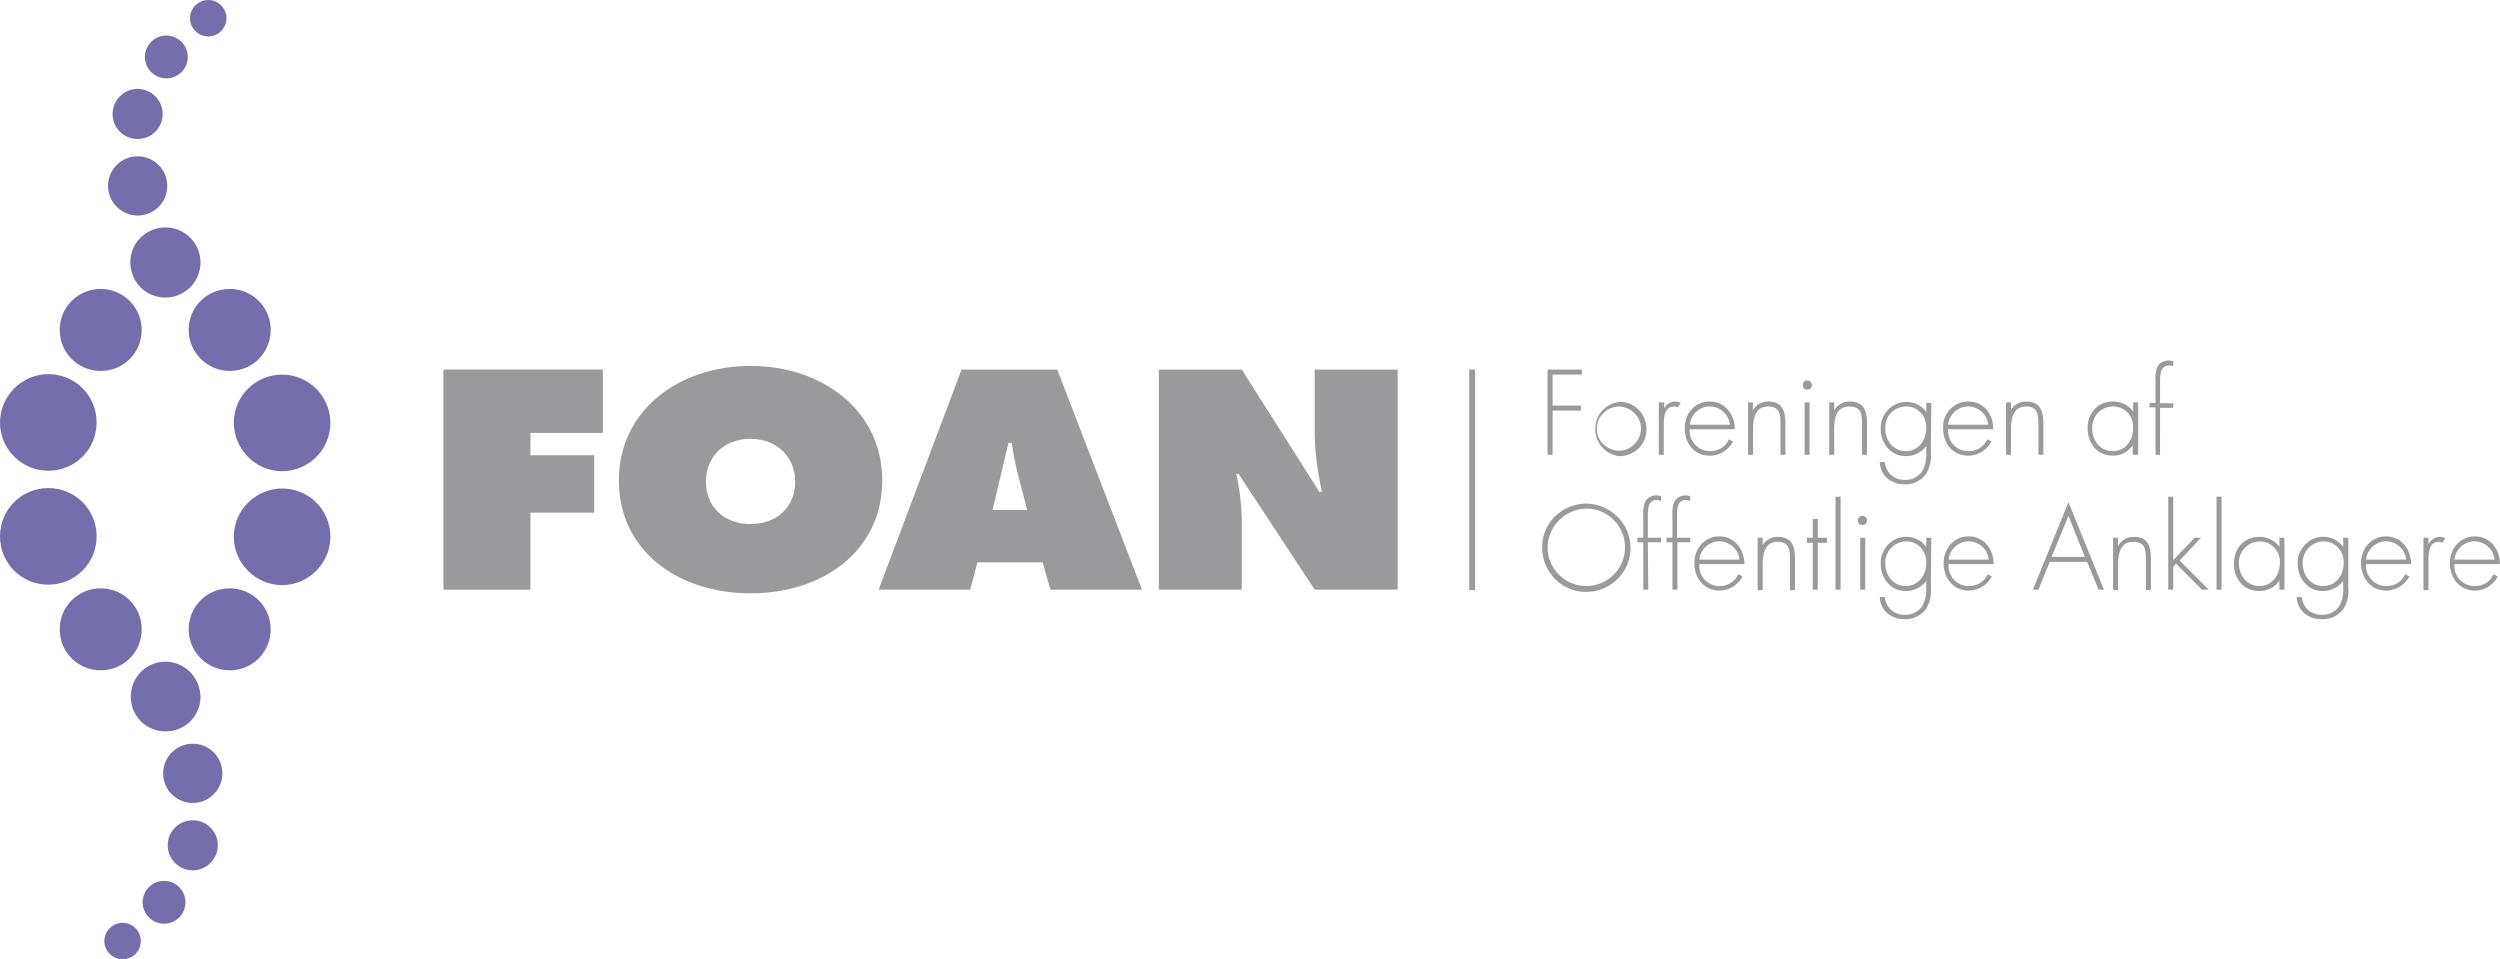 <?xml version="1.0" encoding="utf-8"?>
<!-- Generator: Adobe Illustrator 23.0.1, SVG Export Plug-In . SVG Version: 6.00 Build 0)  -->
<svg version="1.1" id="Layer_1" xmlns="http://www.w3.org/2000/svg" xmlns:xlink="http://www.w3.org/1999/xlink" x="0px" y="0px"
	 viewBox="0 0 548.6 210.5" style="enable-background:new 0 0 548.6 210.5;" xml:space="preserve">
<style type="text/css">
	.st0{fill:#756EAC;}
	.st1{fill:#9A9A9D;}
</style>
<path class="st0" d="M61.9,107.2c-5.8,0-10.6,4.8-10.6,10.6s4.8,10.6,10.6,10.6s10.6-4.8,10.6-10.6
	C72.5,111.9,67.8,107.2,61.9,107.2"/>
<path class="st0" d="M61.9,103.4c5.8,0,10.6-4.7,10.6-10.6c0-5.8-4.7-10.6-10.6-10.6c-5.8,0-10.6,4.7-10.6,10.6l0,0
	C51.4,98.7,56.1,103.4,61.9,103.4"/>
<path class="st0" d="M50.4,81.4c5,0,9-4,9-9s-4-9-9-9s-9,4-9,9S45.5,81.4,50.4,81.4"/>
<path class="st0" d="M50.4,147.1c5,0,9-4,9-9s-4-9-9-9s-9,4-9,9S45.5,147.1,50.4,147.1"/>
<path class="st0" d="M36.3,65.3c4.2,0,7.7-3.4,7.7-7.7c0-4.2-3.4-7.7-7.7-7.7c-4.2,0-7.7,3.4-7.7,7.6C28.6,61.9,32,65.3,36.3,65.3"
	/>
<path class="st0" d="M30.2,47.3c3.6,0,6.5-2.9,6.5-6.5c0-3.6-2.9-6.5-6.5-6.5c-3.6,0-6.5,2.9-6.5,6.5c0,0,0,0,0,0
	C23.7,44.4,26.7,47.3,30.2,47.3"/>
<path class="st0" d="M30.2,30.5c3.1,0,5.5-2.5,5.5-5.5s-2.5-5.5-5.5-5.5s-5.5,2.5-5.5,5.5l0,0C24.7,28.1,27.2,30.5,30.2,30.5"/>
<path class="st0" d="M36.5,17.2c2.6,0,4.7-2.1,4.7-4.7s-2.1-4.7-4.7-4.7c-2.6,0-4.7,2.1-4.7,4.7l0,0C31.8,15.1,33.9,17.2,36.5,17.2"
	/>
<path class="st0" d="M45.7,8c2.2,0,4-1.8,4-4s-1.8-4-4-4s-4,1.8-4,4S43.5,8,45.7,8"/>
<path class="st0" d="M10.6,103.3c5.9,0,10.6-4.7,10.6-10.6s-4.7-10.6-10.6-10.6C4.8,82.1,0,86.9,0,92.7c0,0,0,0,0,0
	C0,98.6,4.8,103.3,10.6,103.3"/>
<path class="st0" d="M10.6,107.1c-5.9,0-10.6,4.7-10.6,10.6c0,5.9,4.7,10.6,10.6,10.6c5.9,0,10.6-4.7,10.6-10.6c0,0,0,0,0,0
	C21.2,111.8,16.5,107.1,10.6,107.1"/>
<path class="st0" d="M22.1,129.1c-5,0-9,4-9,9s4,9,9,9s9-4,9-9S27.1,129.1,22.1,129.1"/>
<path class="st0" d="M22.1,63.4c-5,0-9,4-9,9s4,9,9,9s9-4,9-9l0,0C31.1,67.5,27.1,63.4,22.1,63.4"/>
<path class="st0" d="M36.3,145.2c-4.2,0-7.6,3.4-7.6,7.7s3.4,7.6,7.7,7.6c4.2,0,7.6-3.4,7.6-7.6C43.9,148.6,40.5,145.2,36.3,145.2"
	/>
<path class="st0" d="M42.3,163.2c-3.6,0-6.5,2.9-6.5,6.5s2.9,6.5,6.5,6.5s6.5-2.9,6.5-6.5c0,0,0,0,0,0
	C48.8,166.1,45.9,163.2,42.3,163.2"/>
<path class="st0" d="M42.3,180c-3.1,0-5.5,2.5-5.5,5.5s2.5,5.5,5.5,5.5s5.5-2.5,5.5-5.5l0,0C47.8,182.5,45.4,180,42.3,180"/>
<path class="st0" d="M36,193.3c-2.6,0-4.7,2.1-4.7,4.7c0,2.6,2.1,4.7,4.7,4.7c2.6,0,4.7-2.1,4.7-4.7S38.6,193.3,36,193.3
	C36,193.3,36,193.3,36,193.3"/>
<path class="st0" d="M26.9,202.5c-2.2,0-4,1.8-4,4s1.8,4,4,4s4-1.8,4-4S29.1,202.5,26.9,202.5"/>
<polygon class="st1" points="340.7,82.2 340.7,89 346.9,89 346.9,90.1 340.7,90.1 340.7,99.8 339.6,99.8 339.6,81.1 347.1,81.1 
	347.1,82.2 "/>
<path class="st1" d="M361.3,94.1c0.1,3.3-2.5,5.9-5.8,6c-0.1,0-0.1,0-0.2,0c-3.3-0.4-5.6-3.4-5.2-6.7c0.3-2.7,2.5-4.9,5.2-5.2
	c3.3-0.1,5.9,2.5,6,5.8C361.3,94,361.3,94.1,361.3,94.1 M350.4,94.1c0,2.7,2.3,4.8,4.9,4.8c2.7,0,4.8-2.3,4.8-4.9s-2.3-4.8-4.9-4.8
	c0,0,0,0,0,0C352.5,89.3,350.4,91.5,350.4,94.1C350.4,94.1,350.4,94.1,350.4,94.1"/>
<path class="st1" d="M365.1,89.8L365.1,89.8c0.4-1,1.4-1.7,2.5-1.7c0.4,0,0.8,0.1,1.2,0.3l-0.6,1c-0.2-0.1-0.5-0.2-0.8-0.2
	c-2.5,0-2.3,3.1-2.3,4.8v5.8h-1.1V88.3h1.2V89.8z"/>
<path class="st1" d="M370.8,94.2c-0.2,2.4,1.6,4.6,4.1,4.8c0.2,0,0.3,0,0.5,0c1.7,0,3.3-1,4-2.6l0.9,0.5c-1,1.9-3,3.1-5.1,3.1
	c-3.4,0-5.5-2.7-5.5-6s2.2-5.9,5.5-5.9s5.5,2.8,5.5,6.1L370.8,94.2z M379.6,93.2c-0.2-2.4-2.4-4.2-4.8-4c-2.1,0.2-3.8,1.9-4,4H379.6
	z"/>
<path class="st1" d="M384.6,90.1L384.6,90.1c0.7-1.3,2-2,3.4-2c2.9,0,3.8,1.8,3.8,4.8v6.9h-1.1v-6.9c0-2.1-0.2-3.7-2.7-3.7
	c-2.9,0-3.3,2.7-3.3,5v5.6h-1.1V88.3h1.1L384.6,90.1z"/>
<path class="st1" d="M397.6,84.5c0,0.6-0.4,1-1,1s-1-0.4-1-1s0.4-1,1-1S397.6,84,397.6,84.5 M397.1,99.8H396V88.3h1.1V99.8z"/>
<path class="st1" d="M402.5,90.1L402.5,90.1c0.7-1.3,2-2,3.4-2c2.9,0,3.8,1.8,3.8,4.8v6.9h-1.1v-6.9c0-2.1-0.2-3.7-2.8-3.7
	c-2.9,0-3.3,2.7-3.3,5v5.6h-1.1V88.3h1.1L402.5,90.1z"/>
<path class="st1" d="M423.7,99.2c0.2,1.7-0.2,3.4-1.1,4.9c-1.1,1.4-2.8,2.2-4.5,2.2c-3,0-5.5-1.8-5.6-4.9h1.1c0.2,2.3,2.1,4,4.4,3.9
	c1.4,0.1,2.8-0.6,3.7-1.7c0.8-1.3,1.1-2.8,1-4.3v-1.4h0c-1.1,1.4-2.7,2.2-4.5,2.2c-3.3,0-5.5-2.8-5.5-6c-0.1-3.1,2.3-5.8,5.4-5.9
	c0.1,0,0.2,0,0.3,0c1.7,0,3.3,0.8,4.3,2.2h0v-2h1.1L423.7,99.2z M413.7,94c0,2.6,1.7,5,4.5,5s4.5-2.4,4.5-5.1
	c0.1-2.5-1.7-4.6-4.2-4.7c-0.1,0-0.2,0-0.4,0C415.5,89.3,413.6,91.4,413.7,94"/>
<path class="st1" d="M427.5,94.2c-0.2,2.5,1.6,4.6,4.1,4.8c0.2,0,0.3,0,0.5,0c1.7,0,3.3-1,4-2.6l0.9,0.5c-1,1.9-3,3.1-5.1,3.1
	c-3.4,0-5.5-2.7-5.5-6c-0.2-3.1,2.2-5.8,5.3-5.9c0.1,0,0.2,0,0.2,0c3.5,0,5.5,2.8,5.5,6.1L427.5,94.2z M436.3,93.2
	c-0.2-2.4-2.4-4.2-4.8-4c-2.1,0.2-3.8,1.9-4,4H436.3z"/>
<path class="st1" d="M441.2,90.1L441.2,90.1c0.7-1.3,2-2,3.4-2c2.9,0,3.8,1.8,3.8,4.8v6.9h-1.1v-6.9c0-2.1-0.2-3.7-2.7-3.7
	c-2.9,0-3.3,2.7-3.3,5v5.6h-1.1V88.3h1.1V90.1z"/>
<path class="st1" d="M469.1,99.8H468v-2.1l0,0c-1,1.5-2.6,2.3-4.3,2.3c-3.5,0-5.6-2.7-5.6-6s2.1-5.9,5.6-5.9c1.7,0,3.4,0.8,4.4,2.2
	l0,0v-2h1.1V99.8z M459.1,94c0,2.6,1.7,5,4.5,5s4.5-2.3,4.5-5.1c0.1-2.5-1.7-4.6-4.2-4.7c-0.1,0-0.2,0-0.4,0
	C461,89.3,459,91.4,459.1,94"/>
<path class="st1" d="M474.1,99.8H473V89.4h-1.3v-1h1.3v-5.1c-0.1-1,0.1-1.9,0.4-2.8c0.5-0.9,1.5-1.4,2.5-1.4c0.3,0,0.7,0.1,1,0.2v1
	c-0.3-0.1-0.6-0.1-0.9-0.1c-1.9,0-2,1.9-2,3.4v4.9h2.9v1h-2.9V99.8z"/>
<path class="st1" d="M357.8,120.1c0.1,5.3-4.2,9.7-9.6,9.8c-5.3,0.1-9.7-4.2-9.8-9.6s4.2-9.7,9.6-9.8c0,0,0.1,0,0.1,0
	C353.4,110.6,357.7,114.8,357.8,120.1 M339.6,120.1c0,4.7,3.8,8.5,8.5,8.5s8.5-3.8,8.5-8.5c0-4.7-3.8-8.5-8.5-8.5c0,0,0,0,0,0
	C343.5,111.7,339.7,115.4,339.6,120.1"/>
<path class="st1" d="M361.7,129.4h-1.1v-10.4h-1.3v-1h1.3v-5.1c-0.1-1,0.1-1.9,0.4-2.8c0.5-0.9,1.5-1.4,2.5-1.4c0.3,0,0.7,0.1,1,0.2
	v1c-0.3-0.1-0.6-0.1-0.9-0.2c-1.9,0-2,1.9-2,3.4v4.9h2.9v1h-2.9L361.7,129.4z"/>
<path class="st1" d="M368.1,129.4H367v-10.4h-1.3v-1h1.3v-5.1c-0.1-1,0.1-1.9,0.4-2.8c0.5-0.9,1.5-1.4,2.5-1.4c0.3,0,0.7,0.1,1,0.2
	v1c-0.3-0.1-0.6-0.1-0.9-0.2c-1.9,0-2,1.9-2,3.4v4.9h2.9v1h-2.8V129.4z"/>
<path class="st1" d="M372.9,123.8c-0.2,2.5,1.6,4.6,4.1,4.8c0.2,0,0.3,0,0.5,0c1.7,0,3.3-1.1,4-2.6l0.9,0.5c-1,1.9-3,3.1-5.1,3.1
	c-3.4,0-5.5-2.8-5.5-6s2.2-5.9,5.5-5.9s5.5,2.8,5.5,6.1L372.9,123.8z M381.7,122.8c-0.2-2.4-2.4-4.2-4.8-4c-2.1,0.2-3.8,1.9-4,4
	H381.7z"/>
<path class="st1" d="M386.7,119.8L386.7,119.8c0.7-1.3,2-2,3.4-2c2.9,0,3.8,1.8,3.8,4.8v6.9h-1.1v-6.9c0-2-0.2-3.7-2.7-3.7
	c-2.9,0-3.3,2.7-3.3,5v5.6h-1.1V118h1.1V119.8z"/>
<polygon class="st1" points="398.9,129.4 397.8,129.4 397.8,119.1 396.5,119.1 396.5,118 397.8,118 397.8,113.9 398.9,113.9 
	398.9,118 400.9,118 400.9,119.1 398.9,119.1 "/>
<rect x="402.8" y="109" class="st1" width="1.1" height="20.4"/>
<path class="st1" d="M409.7,114.2c0,0.6-0.4,1-1,1s-1-0.4-1-1s0.4-1,1-1S409.7,113.7,409.7,114.2 M409.3,129.4h-1.1V118h1.1V129.4z"
	/>
<path class="st1" d="M423.7,128.9c0.2,1.7-0.2,3.4-1.1,4.8c-1.1,1.4-2.8,2.2-4.5,2.2c-3,0-5.5-1.8-5.6-4.9h1.1
	c0.2,2.3,2.1,4,4.4,3.9c1.4,0.1,2.8-0.6,3.7-1.7c0.8-1.3,1.1-2.8,1-4.3v-1.4l0,0c-1.1,1.4-2.7,2.2-4.5,2.2c-3.3,0-5.5-2.8-5.5-6
	c-0.1-3.1,2.3-5.8,5.4-5.9c0.1,0,0.2,0,0.3,0c1.7,0,3.3,0.8,4.3,2.2l0,0v-2h1.1L423.7,128.9z M413.7,123.6c0,2.6,1.7,5,4.5,5
	s4.5-2.4,4.5-5.1c0.1-2.5-1.8-4.6-4.2-4.7c-0.1,0-0.2,0-0.3,0C415.6,118.9,413.6,121.1,413.7,123.6"/>
<path class="st1" d="M427.6,123.8c-0.2,2.5,1.6,4.6,4.1,4.8c0.2,0,0.3,0,0.5,0c1.7,0,3.3-1,4-2.6l0.9,0.5c-1,1.9-3,3.1-5.1,3.1
	c-3.4,0-5.5-2.8-5.5-6s2.2-5.9,5.5-5.9s5.5,2.8,5.5,6.1L427.6,123.8z M436.4,122.8c-0.2-2.4-2.4-4.2-4.8-4c-2.1,0.2-3.8,1.9-4,4
	H436.4z"/>
<path class="st1" d="M449.8,123.3l-2.5,6.1h-1.2l7.8-19.2l7.8,19.2h-1.2l-2.5-6.1H449.8z M453.9,113.2l-3.7,9h7.3L453.9,113.2z"/>
<path class="st1" d="M464.8,119.8L464.8,119.8c0.7-1.3,2-2,3.4-2c3,0,3.8,1.8,3.8,4.8v6.9h-1.1v-6.9c0-2-0.2-3.7-2.8-3.7
	c-2.9,0-3.3,2.7-3.3,5v5.6h-1.1V118h1.1L464.8,119.8z"/>
<polygon class="st1" points="476.9,122.9 481.6,118 483,118 478.3,123 484.7,129.4 483.2,129.4 477.5,123.7 476.9,124.4 
	476.9,129.4 475.8,129.4 475.8,109 476.9,109 "/>
<rect x="486.4" y="109" class="st1" width="1.1" height="20.4"/>
<path class="st1" d="M501.3,129.4h-1.1v-2l0,0c-1,1.5-2.6,2.3-4.4,2.3c-3.5,0-5.6-2.7-5.6-6s2.2-5.9,5.6-5.9c1.7,0,3.4,0.8,4.4,2.2
	l0,0v-2h1.1L501.3,129.4z M491.3,123.6c0,2.6,1.7,5,4.5,5s4.5-2.4,4.5-5.1c0.1-2.5-1.8-4.6-4.2-4.7c-0.1,0-0.2,0-0.3,0
	C493.2,118.9,491.2,121.1,491.3,123.6"/>
<path class="st1" d="M515.3,128.9c0.2,1.7-0.2,3.4-1.1,4.8c-1.1,1.4-2.8,2.2-4.6,2.2c-3,0-5.5-1.8-5.6-4.9h1.1
	c0.2,2.3,2.1,4,4.4,3.9c1.4,0.1,2.8-0.6,3.7-1.7c0.8-1.3,1.1-2.8,1-4.3v-1.4l0,0c-1.1,1.4-2.7,2.2-4.5,2.2c-3.3,0-5.5-2.8-5.5-6
	c-0.1-3.1,2.3-5.8,5.4-5.9c0.1,0,0.2,0,0.3,0c1.7,0,3.3,0.8,4.3,2.2l0,0v-2h1.1L515.3,128.9z M505.3,123.6c0,2.6,1.7,5,4.5,5
	c2.8,0,4.5-2.4,4.5-5.1c0.1-2.5-1.8-4.6-4.2-4.7c-0.1,0-0.2,0-0.3,0C507.2,118.9,505.2,121.1,505.3,123.6"/>
<path class="st1" d="M519.2,123.8c-0.2,2.4,1.6,4.6,4.1,4.8c0.2,0,0.3,0,0.5,0c1.7,0,3.3-1,4-2.6l0.9,0.5c-1,1.9-3,3.1-5.1,3.1
	c-3.4,0-5.5-2.8-5.5-6s2.2-5.9,5.5-5.9s5.5,2.8,5.5,6.1L519.2,123.8z M528,122.8c-0.2-2.4-2.4-4.2-4.8-4c-2.1,0.2-3.8,1.9-4,4H528z"
	/>
<path class="st1" d="M532.9,119.5L532.9,119.5c0.4-1,1.4-1.7,2.5-1.7c0.4,0,0.8,0.1,1.2,0.3l-0.6,1c-0.2-0.1-0.5-0.2-0.8-0.2
	c-2.5,0-2.3,3.1-2.3,4.8v5.8h-1.1V118h1.1V119.5z"/>
<path class="st1" d="M538.6,123.8c-0.2,2.5,1.6,4.6,4.1,4.8c0.2,0,0.3,0,0.5,0c1.7,0,3.3-1,4-2.6l0.9,0.5c-1,1.9-2.9,3.1-5,3.1
	c-3.4,0-5.5-2.8-5.5-6s2.2-5.9,5.5-5.9s5.5,2.8,5.5,6.1L538.6,123.8z M547.4,122.8c-0.2-2.4-2.4-4.2-4.8-4c-2.1,0.2-3.8,1.9-4,4
	H547.4z"/>
<rect x="322.4" y="81.1" class="st1" width="1.3" height="48.4"/>
<polygon class="st1" points="97.3,81.1 132.3,81.1 132.3,95 116.4,95 116.4,99.9 130.4,99.9 130.4,112.5 116.4,112.5 116.4,129.4 
	97.3,129.4 "/>
<path class="st1" d="M193.6,105.4c0,15.5-13,24.8-28.9,24.8s-28.9-9.3-28.9-24.8c0-15.2,13-25.1,28.9-25.1S193.6,90.2,193.6,105.4
	 M154.9,105.7c0,5.5,4,9.3,9.8,9.3s9.8-3.8,9.8-9.3c0-5.1-3.7-9.4-9.8-9.4S154.9,100.5,154.9,105.7"/>
<path class="st1" d="M212.9,129.4h-20.1L211,81.1h21l18.6,48.3h-20.1l-1.7-6h-14.3L212.9,129.4z M225.4,111.9l-2.2-8.5
	c-0.5-2-0.9-4.2-1.2-6.2h-0.7l-3.5,14.7H225.4z"/>
<path class="st1" d="M254.3,81.1h18.2l17,26.8h0.6c-0.9-4-1.5-8.2-1.6-12.3V81.1h18.2v48.3h-18.2l-16.7-25.4h-0.5
	c0.7,3.2,1.1,6.4,1.2,9.7v15.7h-18.2V81.1z"/>
</svg>
